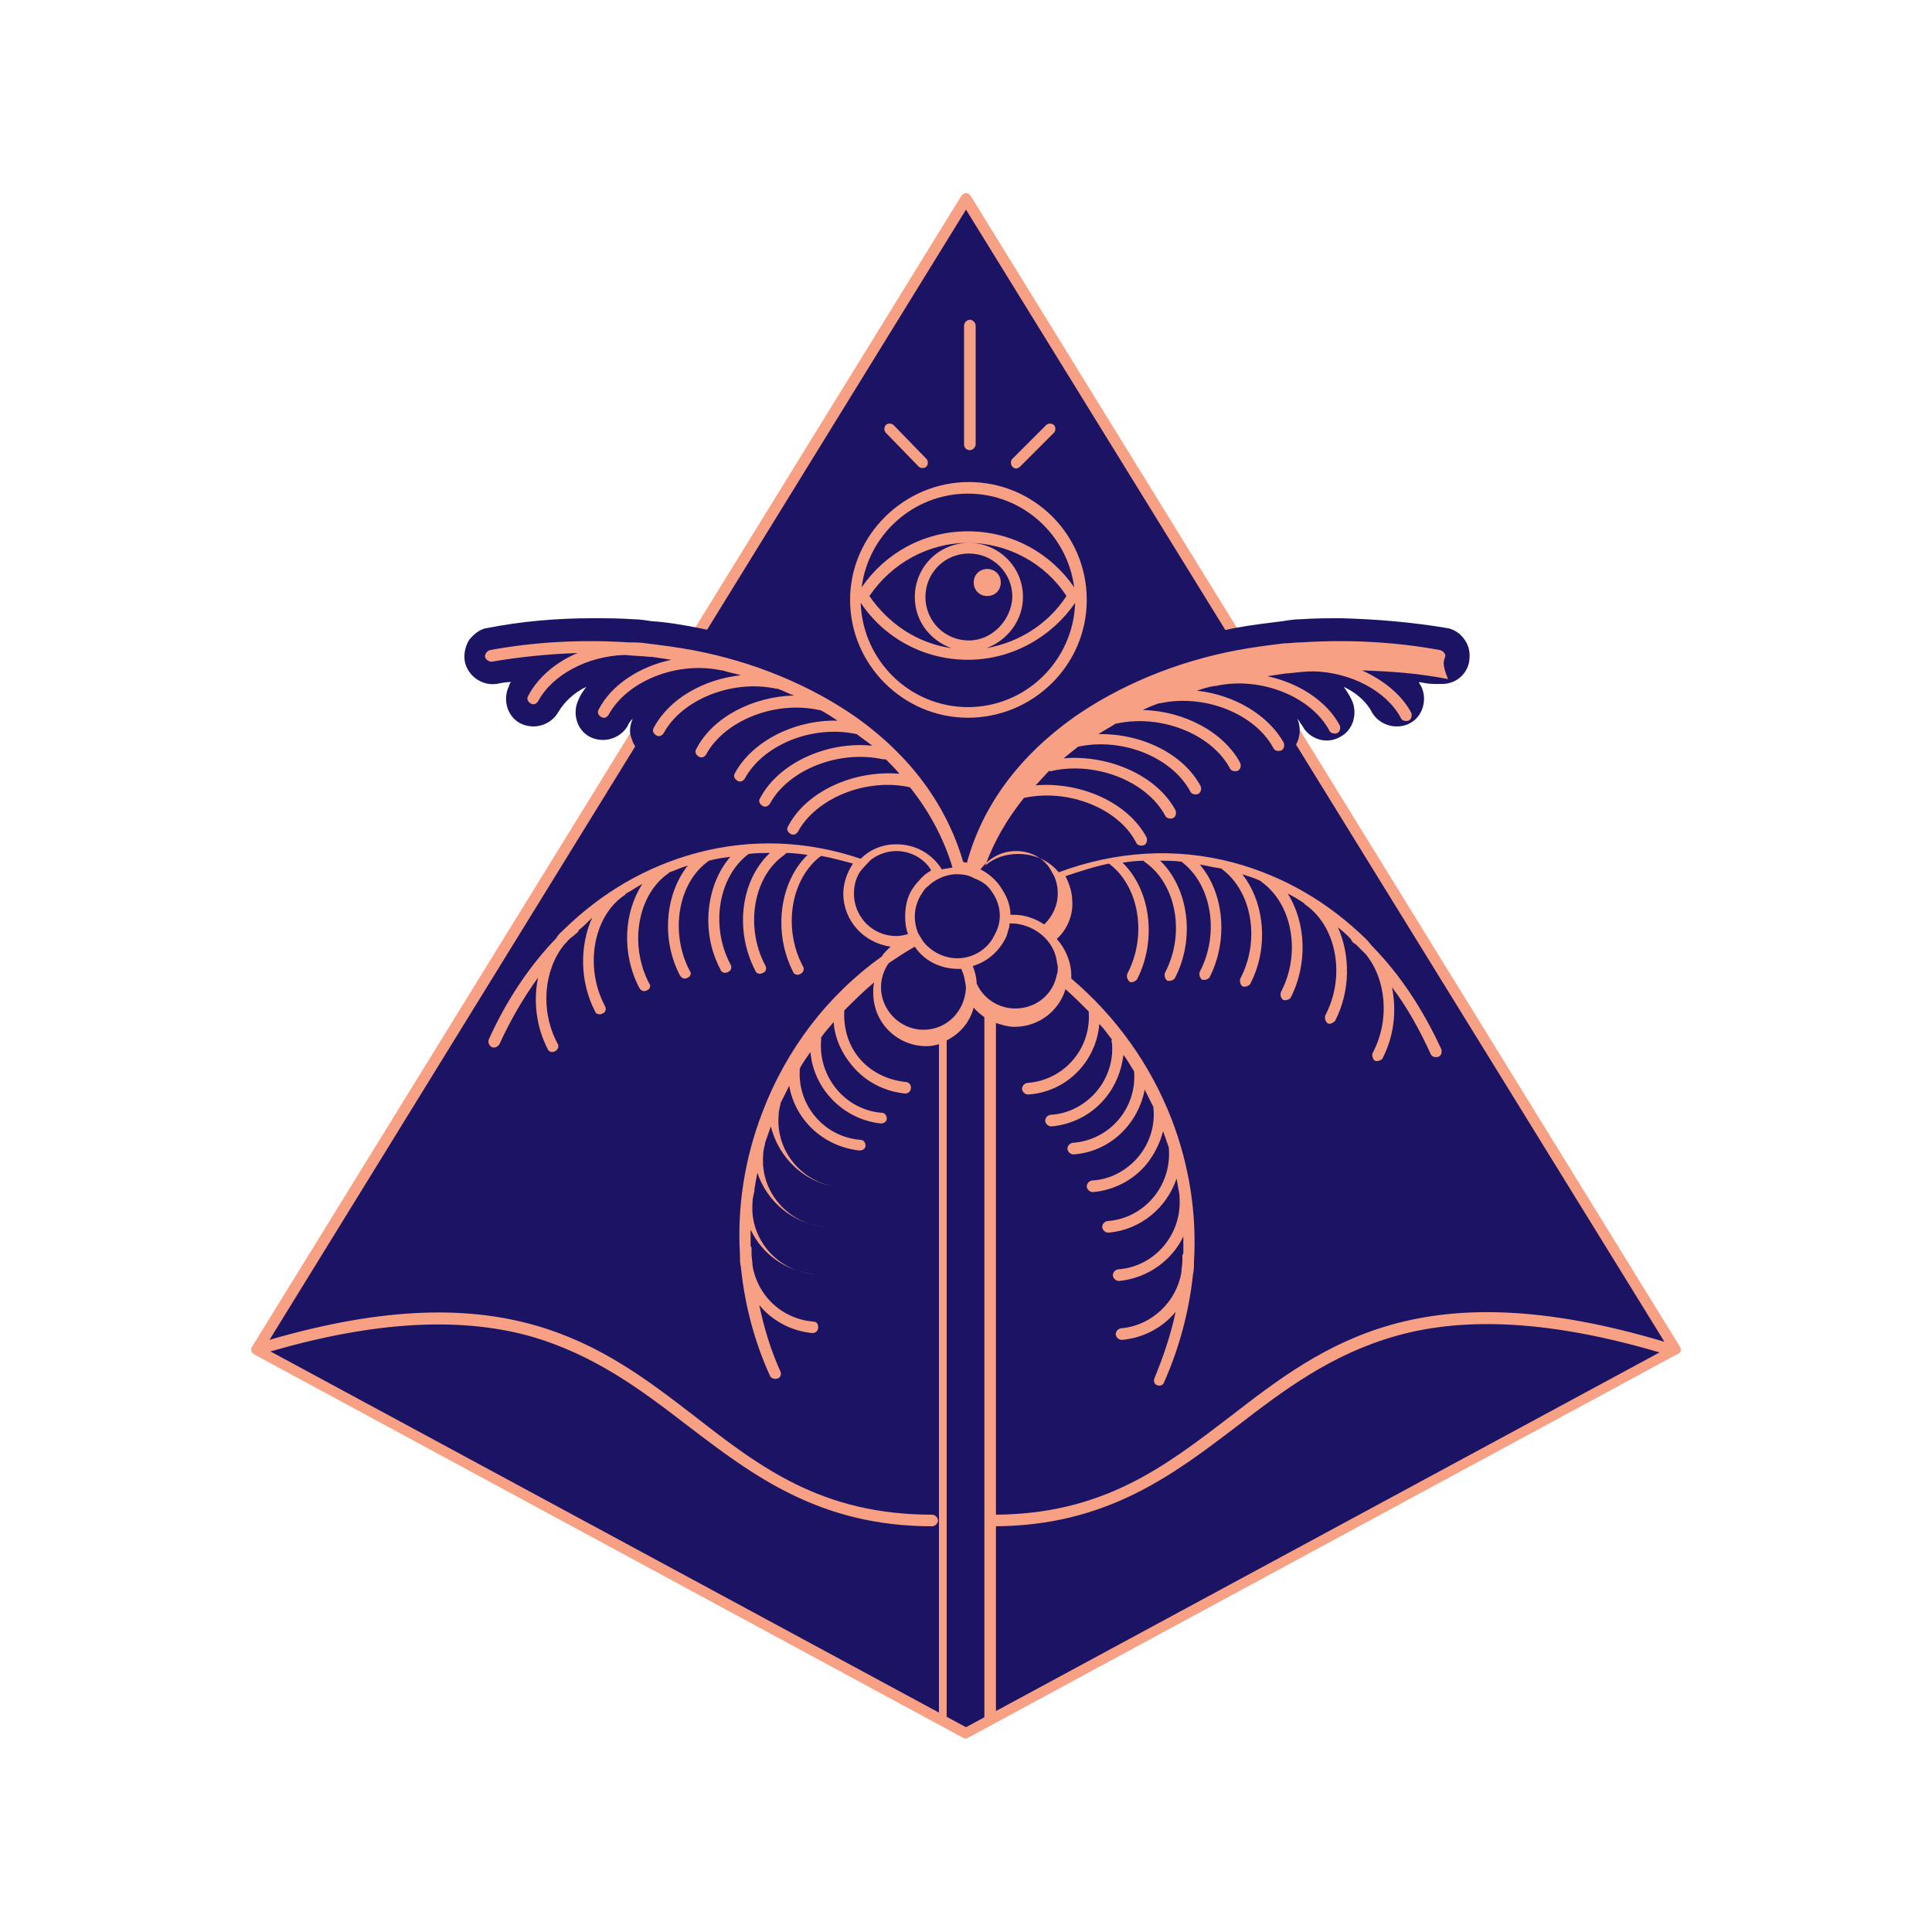 <svg viewBox="0 0 200 200" height="200" width="200" xmlns="http://www.w3.org/2000/svg" data-type="color">
    <g>
        <path d="M26.6 139.7l73.4 39.7 73.4-39.7L100 20.6 26.6 139.7z" fill="#1b1464" data-color="1"/>
        <path d="M173.9 139.4L100.5 20.3c-.2-.3-.5-.4-.8-.2-.1 0-.1.1-.2.2L26.1 139.4c-.2.3-.1.6.2.8l73.4 39.7c.2.1.4.1.5 0l73.4-39.7c.4-.1.5-.5.3-.8zM100 178.8l-72-38.9c10.7-3.1 19.5-3.6 26.8-1.6 6.7 1.9 11.6 5.6 16.4 9.3 6.7 5.1 13.6 10.4 25.3 10.4.3 0 .6-.3.6-.6s-.3-.6-.6-.6c-11.4 0-17.8-4.9-24.6-10.2-9.6-7.4-19.6-15-44-7.9l72.1-117 72.3 117.2c-25.1-7.5-35.2.2-44.9 7.7-6.8 5.2-13.2 10.2-24.6 10.2-.3 0-.6.3-.6.6s.3.6.6.6c11.7 0 18.6-5.3 25.3-10.4 4.8-3.7 9.7-7.4 16.4-9.3 7.4-2.1 16.4-1.5 27.3 1.7L100 178.8z" fill="#f8a084" data-color="2"/>
        <path d="M112.5 62.1c0-6.8-5.5-12.2-12.2-12.2S88 55.4 88 62.1s5.5 12.2 12.2 12.2 12.3-5.4 12.3-12.2zm-12.3-11c5.7 0 10.3 4.3 11 9.7-2.4-3.5-6.4-5.8-11-5.8s-8.6 2.3-11 5.8c.7-5.5 5.4-9.7 11-9.7zm5.7 10.7c0-3.1-2.5-5.6-5.6-5.6s-5.6 2.5-5.6 5.6c0 2.5 1.6 4.5 3.8 5.3-3.5-.5-6.5-2.5-8.5-5.4 2.3-3.4 6.1-5.5 10.2-5.5s8 2.1 10.2 5.5c-1.9 2.9-4.9 4.8-8.3 5.4 2.2-.8 3.8-2.9 3.8-5.3zm-5.6 4.5c-2.5 0-4.5-2-4.5-4.5s2-4.5 4.5-4.5 4.5 2 4.5 4.5c-.1 2.4-2.1 4.5-4.5 4.5zm-.1 6.9c-6 0-10.9-4.8-11.1-10.8 2.4 3.6 6.5 5.9 11.1 5.9s8.7-2.4 11.1-5.9c-.2 6-5.1 10.8-11.1 10.8z" fill="#f8a084" data-color="2"/>
        <path d="M100.4 46.6c.3 0 .6-.3.6-.6V33.7c0-.3-.3-.6-.6-.6s-.6.3-.6.6V46c0 .4.3.6.6.6z" fill="#f8a084" data-color="2"/>
        <path d="M105.2 48.5c.1 0 .3-.1.4-.2l3.5-3.5c.2-.2.2-.6 0-.8-.2-.2-.6-.2-.8 0l-3.5 3.5c-.2.2-.2.6 0 .8.1.1.2.2.4.2z" fill="#f8a084" data-color="2"/>
        <path d="M95.1 48.3c.2.2.6.2.8 0 .2-.2.2-.6 0-.8L92.5 44c-.2-.2-.6-.2-.8 0-.2.2-.2.6 0 .8l3.4 3.5z" fill="#f8a084" data-color="2"/>
        <path d="M149.3 70.8c1.4 0 2.6-1 2.8-2.4.1-.8 0-1.5-.5-2.2-.4-.6-1.1-1.1-1.9-1.2-3.6-.6-7.2-.9-10.8-1-1.4 0-2.8 0-4.2.1-.6 0-1.3.1-1.9.2-1.6.2-3.3.4-4.9.7-6.7 1.3-12.9 3.9-17.9 7.4-4.3 3.1-7.7 6.9-9.9 11.1-2.2-4.2-5.6-8-9.9-11.1-5-3.5-11.2-6.1-17.9-7.4-1.6-.3-3.2-.6-4.9-.7-.6-.1-1.3-.2-1.9-.2-1.4-.1-2.8-.1-4.2-.1-3.6 0-7.2.3-10.8 1-.8.1-1.4.6-1.9 1.2-.4.6-.6 1.4-.5 2.2.3 1.6 1.8 2.6 3.3 2.4.5-.1 1-.2 1.5-.2-.1.1-.2.3-.2.4-.7 1.4-.2 3.2 1.2 3.9.4.2.9.3 1.3.3 1.1 0 2.1-.6 2.6-1.5.6-1 1.6-2 2.9-2.6-.3.4-.6.8-.8 1.3-.7 1.4-.2 3.2 1.2 3.9.4.2.9.3 1.3.3 1.1 0 2.1-.6 2.6-1.5.1-.3.3-.5.5-.7-.3.7-.4 1.4-.1 2.1.2.7.7 1.3 1.4 1.7.9.5 2 .4 2.9-.1.1 1 .7 1.8 1.5 2.3.8.4 1.6.4 2.4.1.1 1.4 1.2 2.5 2.6 2.7.1.6.4 1.2.8 1.7-1.9.2-3.7.5-5.6 1-5.2 1.2-10.1 4.1-14.4 8.2l-.9.9c-3 3.2-5.5 6.9-7.5 11.2-.7 1.5 0 3.2 1.4 3.8.4.2.8.3 1.2.3 1.1 0 2.2-.7 2.6-1.7l.3-.6c.2.4.4.9.6 1.3.5 1 1.5 1.6 2.6 1.6 1.6 0 2.9-1.3 2.9-2.9 0-.5-.1-.9-.3-1.3-.4-.8-.7-1.7-.8-2.6.2.5.4 1 .6 1.4.5 1 1.5 1.6 2.6 1.6 1.6 0 2.9-1.3 2.9-2.9 1.3.9 3.1.6 4-.7.1-.2.2-.3.3-.5.9.5 2 .6 2.9.1.5-.2.8-.6 1.1-1 .5.4 1.1.6 1.8.6.6 0 1.2-.2 1.6-.5.5.5 1.2.7 1.9.7s1.4-.2 1.9-.7c.8.8 1.9 1.1 3 .7-2.9 3.4-5.2 7.2-6.8 11.3-1.9 5-2.8 10.3-2.5 15.6 0 .5 0 1 .1 1.5.4 4.1 1.5 8.1 3.2 11.9.7 1.5 2.4 2.1 3.8 1.5.7-.3 1.2-.9 1.5-1.6.3-.7.3-1.5-.1-2.2-.1-.3-.3-.6-.4-.9.4.1.9.2 1.3.2 1.6.1 3-1 3.1-2.6.1-1.6-1-3-2.6-3.1-.7-.1-1.5-.3-2.1-.7.6.2 1.2.3 1.9.3 1.6.1 3-1 3.1-2.6.1-1-.3-1.9-1.1-2.5 1.2-.3 2-1.3 2.1-2.5.1-.6-.1-1.2-.4-1.7 1.1-.4 1.8-1.3 1.9-2.5 0-.5 0-.9-.2-1.4 1.3-.3 2.2-1.5 2.1-2.8 1.2-.3 2.1-1.3 2.2-2.6v-.6c1.3-.2 2.3-1.3 2.4-2.6.1-1.6-1-3-2.6-3.1-2.2-.2-4-2-4.2-4.2.5-.5 1.1-1 1.7-1.5.5 1.8 2.2 3.2 4.2 3.2.7 0 1.3-.2 1.9-.4v68.9c.7 0 1.3.1 2 .2s1.5.2 2.2.3l1.6.3v-71.7c.6.3 1.2.4 1.8.4 1.4 0 2.6-.6 3.4-1.6.8.6 1.6 1.3 2.3 2.1-.2 2.2-1.9 4-4.2 4.2-1.6.1-2.8 1.5-2.6 3.1.1 1.3 1.1 2.4 2.4 2.6v.6c.1 1.2 1 2.3 2.2 2.6 0 1.3.9 2.5 2.1 2.8-.2.4-.3.9-.2 1.4.1 1.1.8 2.1 1.9 2.5-.3.5-.4 1.1-.4 1.7.1 1.2.9 2.2 2.1 2.5-.7.6-1.1 1.5-1.1 2.5.1 1.6 1.5 2.8 3.1 2.6.6-.1 1.3-.2 1.9-.3-.6.4-1.3.6-2.1.7-1.6.1-2.8 1.5-2.6 3.1.1 1.6 1.5 2.8 3.1 2.6.5 0 .9-.1 1.3-.2-.1.3-.3.6-.4.9-.6 1.5 0 3.2 1.5 3.8.4.2.8.2 1.2.2 1.1 0 2.2-.7 2.6-1.7 1.7-3.8 2.8-7.8 3.2-11.9.1-.5.1-1 .1-1.5.3-5.3-.5-10.6-2.5-15.6-1.6-4.1-3.8-7.9-6.7-11.2 1 .2 2-.1 2.7-.8 1.1.9 2.7.9 3.8 0 .5.3 1 .5 1.6.5.7 0 1.3-.2 1.8-.6.3.4.6.8 1.1 1 .9.5 2 .4 2.9-.1.3.6.7 1.1 1.3 1.4.4.2.9.3 1.3.3.6 0 1.2-.2 1.7-.5 0 1.6 1.3 2.9 2.9 2.9 1.1 0 2.1-.6 2.6-1.6.2-.5.5-.9.6-1.4-.1.9-.4 1.8-.8 2.6-.7 1.4-.2 3.2 1.2 3.9.4.2.9.3 1.3.3 1.1 0 2.1-.6 2.6-1.6.2-.4.4-.8.6-1.3l.3.6c.5 1 1.5 1.7 2.6 1.7 1.6 0 2.9-1.3 2.9-2.9 0-.4-.1-.8-.3-1.2-2-4.3-4.5-8-7.5-11.2l-.9-.9c-4.2-4.2-9.2-7-14.7-8.5-1.7-.5-3.5-.8-5.2-.9.5-.5.7-1.1.8-1.7 1.4-.1 2.5-1.2 2.6-2.7.8.3 1.7.3 2.4-.1.9-.4 1.4-1.3 1.5-2.3 1.3.9 3.1.5 4-.9.5-.8.6-1.9.2-2.8.2.2.3.5.5.7.7 1.4 2.5 2 3.9 1.2 1.4-.7 1.9-2.5 1.2-3.9-.2-.4-.5-.9-.8-1.3 1.3.6 2.4 1.6 2.9 2.6.5.9 1.5 1.5 2.6 1.5.5 0 .9-.1 1.3-.3 1.4-.7 1.9-2.5 1.2-3.9-.1-.1-.2-.3-.2-.4.5.1 1 .2 1.5.2h.9zm-42 12.4c.4 0 .7-.1 1.1-.1 2.2 0 4.4.8 5.9 2-2.9.6-5.8 1.6-8.6 2.9h-1.1c.7-1.6 1.6-3.3 2.7-4.8zM93.6 94.9v-.7l.6.3c-.2.1-.4.3-.6.4zm-1.5-11.7c.4 0 .7 0 1.1.1 1.3 1.8 2.4 3.7 3.1 5.8-3.2-1.8-6.7-3.1-10.1-3.8 1.5-1.3 3.7-2.1 5.9-2.1zm-6.5 17.7c.2-.7.1-1.4-.2-2.1-1.4-2.6-1.1-5.9.5-7.8.8.2 1.7.5 2.5.7 0 .2-.1.5-.1.7 0 1.7 1 3.3 2.6 4-1.8 1.4-3.6 2.9-5.3 4.5zm11.1-1.1c.3-.1.5-.3.8-.5v.8c-.3-.1-.6-.2-.8-.3zm18.1-.9c-.3.5-.4 1.1-.3 1.7-2.2-2.1-4.7-4-7.4-5.5.4.1.7.3 1 .5.8-.8 1.3-1.8 1.4-2.9 1.5-.7 3.1-1.2 4.7-1.6 1.6 1.8 1.9 5.2.6 7.8z" fill="#1b1464" data-color="1"/>
        <path d="M99.2 100.4c-1.8 0-3.5-.9-4.5-2.3-.9.5-1.8 1.1-2.7 1.7-.5.7-.8 1.6-.8 2.5 0 2.4 2 4.4 4.4 4.4 2.4 0 4.4-2 4.4-4.4 0-.7-.2-1.3-.5-1.9h-.3z" fill="#1b1464" data-color="1"/>
        <path d="M94 96.7c-.2-.6-.3-1.2-.3-1.8 0-1 .3-1.9.7-2.8.2-.3.4-.6.7-.9.4-.4.8-.8 1.3-1.1-.8-1.2-2.2-2-3.6-2-.9 0-1.8.3-2.5.8-.4.3-.7.6-.9.9-.6.7-1 1.7-1 2.7 0 2.4 2 4.4 4.4 4.4.4 0 .8-.1 1.2-.2z" fill="#1b1464" data-color="1"/>
        <path d="M105 95.8h-.5c0 .2-.1.4-.1.6-.5 1.8-1.9 3.2-3.8 3.8.2.6.4 1.2.4 1.8.7 1.6 2.3 2.6 4 2.6 2.1 0 3.9-1.5 4.3-3.5.1-.3.1-.5.1-.8 0-.2 0-.4-.1-.6-.2-2.3-2.1-3.9-4.3-3.9z" fill="#1b1464" data-color="1"/>
        <path d="M98.8 90.5c-1 .1-2 .5-2.8 1.3-.3.3-.5.6-.7.9-.4.7-.6 1.4-.6 2.2 0 .6.1 1.1.3 1.6.1.4.3.7.6 1 .8 1.1 2.1 1.7 3.5 1.7 1.7 0 3.1-.9 3.8-2.3.4-.6.5-1.4.6-2.1 0-.9-.3-1.9-.9-2.6-.5-.6-1.1-1.1-1.7-1.4-.5-.2-1.1-.4-1.7-.4-.2.1-.3.1-.4.1z" fill="#1b1464" data-color="1"/>
        <path d="M103.6 91.6c.2.3.4.6.6 1 .3.6.4 1.3.5 2h.4c1.2 0 2.2.4 3.1 1 .9-.8 1.4-2 1.4-3.2 0-.8-.2-1.5-.6-2.2-.2-.4-.4-.7-.7-1-.8-.8-1.9-1.2-3-1.2-1.5 0-2.8.7-3.6 1.9.7.4 1.4 1 1.9 1.7z" fill="#1b1464" data-color="1"/>
        <path d="M149.6 68c.1-.3-.2-.6-.5-.7-4.9-.9-9.7-1.1-14.4-.8-.6 0-1.2.1-1.8.1-1.6.2-3.2.4-4.8.7-6.4 1.2-12.3 3.7-17 7-5.6 4-9.4 9.1-11 15-.1 0-.3 0-.4-.1-1.7-5.8-5.4-10.9-11-14.9-4.7-3.3-10.6-5.8-17-7-1.6-.3-3.2-.5-4.8-.7-.6-.1-1.2-.1-1.8-.1-4.7-.3-9.5-.1-14.4.8-.3.1-.5.4-.5.7.1.3.4.5.7.5 2.9-.5 5.9-.8 8.9-.9-2.2.9-4.1 2.5-5.1 4.4-.2.3-.1.6.2.8.3.2.6.1.8-.2 1.5-2.8 5.2-4.7 9-4.8.9.1 1.7.1 2.6.2h.2c.7.1 1.3.2 2 .3-3.3.7-6.2 2.6-7.5 5.1-.2.3-.1.6.2.8s.6.1.8-.2c1.9-3.5 7.1-5.6 11.7-4.6h.1c.6.2 1.2.3 1.9.5-3.8.4-7.4 2.4-9 5.4-.2.3-.1.6.2.8.3.2.6.1.8-.2 1.9-3.5 7.1-5.6 11.7-4.6h.1c.6.2 1.1.5 1.7.7-4.2.1-8.4 2.2-10.1 5.5-.2.3-.1.6.2.8.3.2.6.1.8-.2 1.9-3.5 7.1-5.6 11.7-4.6h.1c.6.3 1.2.7 1.8 1.1-4.4-.1-8.8 2.1-10.6 5.4-.2.3-.1.6.2.8.3.2.6.1.8-.2 1.9-3.5 7-5.6 11.6-4.6.5.4 1.1.8 1.6 1.2-4.7-.5-9.7 1.8-11.6 5.4-.2.3-.1.6.2.8.3.2.6.1.8-.2 1.9-3.5 7.1-5.6 11.7-4.6h.3c.5.5 1 1 1.4 1.5-4.7-.4-9.6 1.8-11.5 5.4-.2.3-.1.6.2.8.3.2.6.1.8-.2 1.9-3.5 7.1-5.6 11.6-4.6 2 2.5 3.5 5.3 4.4 8.3-.4.1-.7.1-1.1.2-1-1.6-2.7-2.6-4.7-2.6-1.4 0-2.7.5-3.7 1.5-5.6-1.9-11.4-2.1-17-.6-5.2 1.4-9.8 4.1-13.7 7.9-.3.3-.6.5-.8.9-2.8 2.9-5.2 6.5-7 10.5-.1.3 0 .6.3.8.3.1.6 0 .8-.3 1.1-2.4 2.4-4.7 4-6.9-.5 2.4-.2 5.1 1 7.4.1.3.5.4.8.2s.4-.5.2-.8c-1.8-3.4-1.4-7.6.7-10.2.3-.3.5-.6.8-.8.2-.1.3-.3.5-.4.1-.1.2-.2.2-.3.5-.4 1-.9 1.4-1.3-1.3 2.9-1.3 6.6.3 9.7.1.3.5.4.8.2.3-.1.4-.5.2-.8-2.1-4-1.2-9.2 2-11.4.1 0 .1-.1.2-.2.6-.3 1.1-.7 1.7-1-1.9 2.9-2.2 7.2-.3 10.8.2.3.5.4.8.2.3-.1.4-.5.2-.7-2.1-4-1.2-9.2 2-11.4l.1-.1c.6-.2 1.2-.5 1.9-.7-2.3 2.9-2.8 7.6-.8 11.4.2.3.5.4.8.2.3-.1.4-.5.2-.7-2.1-4-1.2-9.2 2-11.4.7-.2 1.4-.3 2.2-.4-2.5 2.9-3.1 7.8-1 11.7.1.3.5.4.8.2.3-.1.4-.5.2-.8-2.1-4-1.2-9.1 1.9-11.4.7-.1 1.4-.1 2.2-.1-3 2.8-3.7 8-1.5 12.2.1.3.5.4.8.2.3-.1.4-.5.2-.8-2.1-4-1.2-9.2 2-11.4l.2-.2c.7 0 1.5.1 2.2.2-2.9 2.8-3.6 8-1.5 12.1.1.3.5.4.8.2s.4-.5.2-.8c-2.1-4-1.2-9.1 1.9-11.4 1.1.2 2.2.5 3.3.8-.6.9-1 2-1 3.1 0 2.8 2.1 5.1 4.9 5.5-.3.3-.7.6-.9 1-5.6 4-9.9 9.6-12.4 16.2-1.8 4.7-2.6 9.7-2.3 14.7 0 .5 0 .9.1 1.3.4 3.9 1.4 7.7 3 11.2.1.3.5.4.8.3.3-.1.4-.4.3-.7-1-2.2-1.7-4.5-2.2-6.9 1.4 1.7 3.4 2.7 5.5 2.9.3 0 .6-.2.6-.6s-.2-.6-.6-.6c-3.2-.3-5.7-2.7-6.2-5.8 0-.4-.1-.8-.1-1.2v-.5c0-.1 0-.2-.1-.3v-1.7c1.2 2.5 3.6 4.3 6.6 4.6-3.8-.3-6.7-3.6-6.4-7.4 0-.4.1-.8.2-1.2v-.2c.1-.6.2-1.2.3-1.7 1 3 3.7 5.3 7 5.6-3.8-.3-6.7-3.6-6.4-7.4 0-.4.1-.8.2-1.2v-.1c.2-.6.4-1.1.6-1.7.8 3.3 3.6 6 7.2 6.3-3.8-.3-6.7-3.6-6.4-7.4 0-.4.1-.8.2-1.2v-.1l.9-1.8c.6 3.5 3.5 6.3 7.3 6.7.3 0 .6-.2.6-.5s-.2-.6-.5-.6c-3.8-.3-6.6-3.6-6.3-7.4.3-.6.7-1.1 1.1-1.7.3 3.8 3.4 7 7.3 7.4.3 0 .6-.2.6-.5s-.2-.6-.5-.6c-3.8-.3-6.6-3.7-6.3-7.5v-.3c.4-.6.9-1.1 1.3-1.6.1 1.6.8 3.2 1.9 4.5 1.4 1.7 3.4 2.7 5.5 2.9.3 0 .6-.2.6-.6 0-.3-.2-.6-.6-.6-1.8-.2-3.5-1-4.7-2.4-1.2-1.4-1.7-3.2-1.6-5 1-1 2-2 3.1-2.9-.1.3-.1.7-.1 1.1 0 3.1 2.5 5.5 5.5 5.5.5 0 .9-.1 1.3-.2v70.1h.8v-70.5c1.4-.7 2.4-1.9 2.8-3.4.3.4.7.7 1.1 1v72.9h1.2v-72.3c.6.2 1.3.4 1.9.4 2.5 0 4.6-1.6 5.3-3.9.8.7 1.6 1.5 2.4 2.3.3 3.8-2.5 7.1-6.3 7.4-.3 0-.6.3-.6.6s.3.6.6.6h.1c4-.3 7-3.5 7.3-7.3.5.5.9 1.1 1.3 1.6 0 .1-.1.2 0 .3.2 1.8-.4 3.7-1.6 5.1-1.2 1.4-2.9 2.3-4.7 2.4-.3 0-.6.3-.6.6s.3.6.6.6h.1c2.1-.2 4.1-1.2 5.5-2.9 1.1-1.3 1.7-2.9 1.9-4.5.4.5.7 1.1 1.1 1.7.3 3.8-2.5 7.1-6.3 7.4-.3 0-.6.3-.6.6s.3.6.6.6h.1c3.7-.3 6.6-3.1 7.3-6.7l.9 1.8v.1c.2 1.8-.4 3.7-1.6 5.1-1.2 1.4-2.9 2.3-4.7 2.4-.3 0-.6.3-.6.6s.3.6.6.6h.1c2.1-.2 4.1-1.2 5.5-2.9.8-1 1.4-2.2 1.7-3.4.2.6.4 1.1.6 1.7v.1c.3 3.8-2.5 7.2-6.3 7.5-.3 0-.6.3-.6.6s.3.6.6.6h.1c3.3-.3 6-2.6 7-5.6.1.6.2 1.1.3 1.7v.2c.3 3.8-2.5 7.2-6.3 7.5-.3 0-.6.3-.6.6s.3.6.6.6h.1c2.9-.3 5.4-2.1 6.6-4.6v1.7c0 .1-.1.2-.1.3v.5c0 .4-.1.8-.1 1.2-.5 3-3 5.5-6.2 5.8-.3 0-.6.3-.6.6s.3.6.6.6h.1c2.1-.2 4.1-1.2 5.5-2.9-.5 2.4-1.3 4.7-2.2 6.9-.1.3 0 .6.3.7.3.1.6 0 .7-.3 1.6-3.6 2.6-7.4 3-11.2.1-.4.1-.9.1-1.3.3-5-.5-10-2.3-14.7-2.2-5.7-5.8-10.7-10.4-14.6v-.3c0-1.4-.6-2.8-1.5-3.8 1.1-1 1.7-2.5 1.6-3.9 0-.9-.3-1.8-.7-2.6 1.5-.5 3-1 4.5-1.3 3.1 2.3 4 7.4 1.9 11.4-.1.3 0 .6.2.8s.6 0 .8-.2c2.1-4.1 1.4-9.3-1.5-12.1.7-.1 1.5-.2 2.2-.2 0 .1.1.1.2.2 3.2 2.3 4.1 7.4 2 11.4-.1.3 0 .6.2.8.3.1.6 0 .8-.2 2.2-4.2 1.4-9.4-1.5-12.2.7 0 1.4 0 2.2.1 3.1 2.3 4 7.4 1.9 11.4-.1.3 0 .6.2.8.3.1.6 0 .8-.2 2-3.9 1.5-8.8-1-11.7.7.1 1.4.3 2.2.4 3.2 2.3 4.1 7.4 2 11.4-.1.3 0 .6.2.8.3.1.6 0 .8-.2 2-3.8 1.5-8.5-.8-11.4.6.2 1.3.4 1.9.7l.1.1c3.2 2.3 4.1 7.4 2 11.4-.1.3 0 .6.2.8.3.1.6 0 .8-.2 1.8-3.5 1.6-7.8-.3-10.8.6.3 1.1.6 1.7 1 0 .1.1.1.2.2 3.2 2.3 4.1 7.4 2 11.4-.1.3 0 .6.2.8s.6 0 .8-.2c1.6-3.1 1.6-6.8.3-9.7.5.4 1 .8 1.4 1.3 0 .1.1.2.2.3.2.1.3.2.5.4l.8.8c2.1 2.6 2.5 6.8.7 10.2-.1.3 0 .6.2.8.3.1.6 0 .8-.2 1.2-2.3 1.5-4.9 1-7.4 1.6 2.1 2.9 4.5 4 6.9.1.3.5.4.8.3.3-.1.4-.5.3-.8-1.9-4.1-4.2-7.6-7-10.5-.3-.3-.5-.6-.8-.9-3.9-3.8-8.5-6.5-13.7-7.9-6-1.6-12.2-1.2-18.1 1-1-1.2-2.5-1.9-4.2-1.9-1.3 0-2.5.4-3.4 1.2.9-2.5 2.3-4.9 4-7 4.6-1 9.8 1.1 11.6 4.6.1.3.5.4.8.3.3-.1.4-.5.3-.8-1.9-3.6-6.8-5.8-11.5-5.4.5-.5.9-1 1.4-1.5.1 0 .2.1.3 0 4.6-1 9.8 1.1 11.7 4.6.1.3.5.4.8.3.3-.1.4-.5.3-.8-1.9-3.6-6.9-5.8-11.6-5.4l1.5-1.2c4.6-1 9.7 1.1 11.6 4.6.1.3.5.4.8.3s.4-.5.3-.8c-1.8-3.4-6.2-5.5-10.6-5.4.6-.4 1.2-.7 1.8-1.1h.1c4.6-1 9.8 1.1 11.7 4.6.1.3.5.4.8.3.3-.1.4-.5.3-.8-1.7-3.2-5.8-5.4-10.1-5.5.6-.3 1.1-.5 1.7-.7h.1c4.6-1 9.8 1.1 11.7 4.6.1.3.5.4.8.3s.4-.5.3-.8c-1.6-2.9-5.2-5-9-5.4.6-.2 1.2-.4 1.9-.5h.1c4.6-1 9.8 1.1 11.7 4.6.1.3.5.4.8.3s.4-.5.3-.8c-1.4-2.6-4.3-4.4-7.5-5.1.7-.1 1.3-.2 2-.3h.2c.9-.1 1.7-.2 2.6-.2 3.8.1 7.5 2 9 4.8.1.3.5.4.8.3.3-.1.4-.5.3-.8-1-1.9-2.9-3.4-5.1-4.4 3 .1 5.9.3 8.9.9-.7-1.7-.4-1.9-.3-2.3zM88.4 92.5c0-1 .3-2 1-2.7.3-.3.6-.7.9-.9.7-.5 1.6-.8 2.5-.8 1.5 0 2.9.8 3.6 2-.5.3-.9.6-1.3 1.1-.3.3-.5.6-.7.9-.5.8-.7 1.8-.7 2.8 0 .7.1 1.3.3 1.8-.4.1-.8.2-1.2.2-2.5 0-4.4-2-4.4-4.4zm7.2 14.1c-2.4 0-4.4-2-4.4-4.4 0-.9.3-1.8.8-2.5.9-.6 1.8-1.2 2.7-1.7 1 1.5 2.7 2.3 4.5 2.3h.3c.3.6.4 1.2.5 1.9-.1 2.5-2 4.4-4.4 4.4zm13.8-7.1c0 .2.1.4.1.6 0 .3 0 .6-.1.8-.4 2.1-2.2 3.5-4.3 3.5-1.7 0-3.3-1-4-2.6 0-.6-.2-1.3-.4-1.8 1.4-.4 2.6-1.4 3.3-2.7.2-.3.3-.7.4-1.1.1-.2.1-.4.1-.6h.5c2.2.2 4.1 1.8 4.4 3.9zm-4.2-11.4c1.1 0 2.2.4 3 1.2.3.3.5.6.7 1 .4.6.6 1.4.6 2.2 0 1.2-.5 2.3-1.4 3.2-.9-.6-2-1-3.1-1h-.4c0-.7-.2-1.4-.5-2-.2-.4-.4-.7-.6-1-.5-.7-1.2-1.3-2-1.7.9-1.2 2.2-1.9 3.7-1.9zm-2.6 4.1c.6.8.9 1.7.9 2.6 0 .7-.2 1.4-.6 2.1-.7 1.4-2.2 2.3-3.8 2.3-1.4 0-2.7-.7-3.5-1.7-.2-.3-.4-.6-.6-1-.2-.5-.3-1.1-.3-1.6 0-.8.2-1.5.6-2.2.2-.3.4-.7.7-.9.7-.7 1.7-1.2 2.8-1.3h.3c.6 0 1.2.1 1.7.4.8.3 1.4.7 1.8 1.3z" fill="#f8a084" data-color="2"/>
        <path d="M103.6 60.3c0 .8-.6 1.4-1.4 1.4-.8 0-1.4-.6-1.4-1.4 0-.8.6-1.4 1.4-1.4.8 0 1.4.6 1.4 1.4z" fill="#f8a084" data-color="2"/>
    </g>
</svg>
